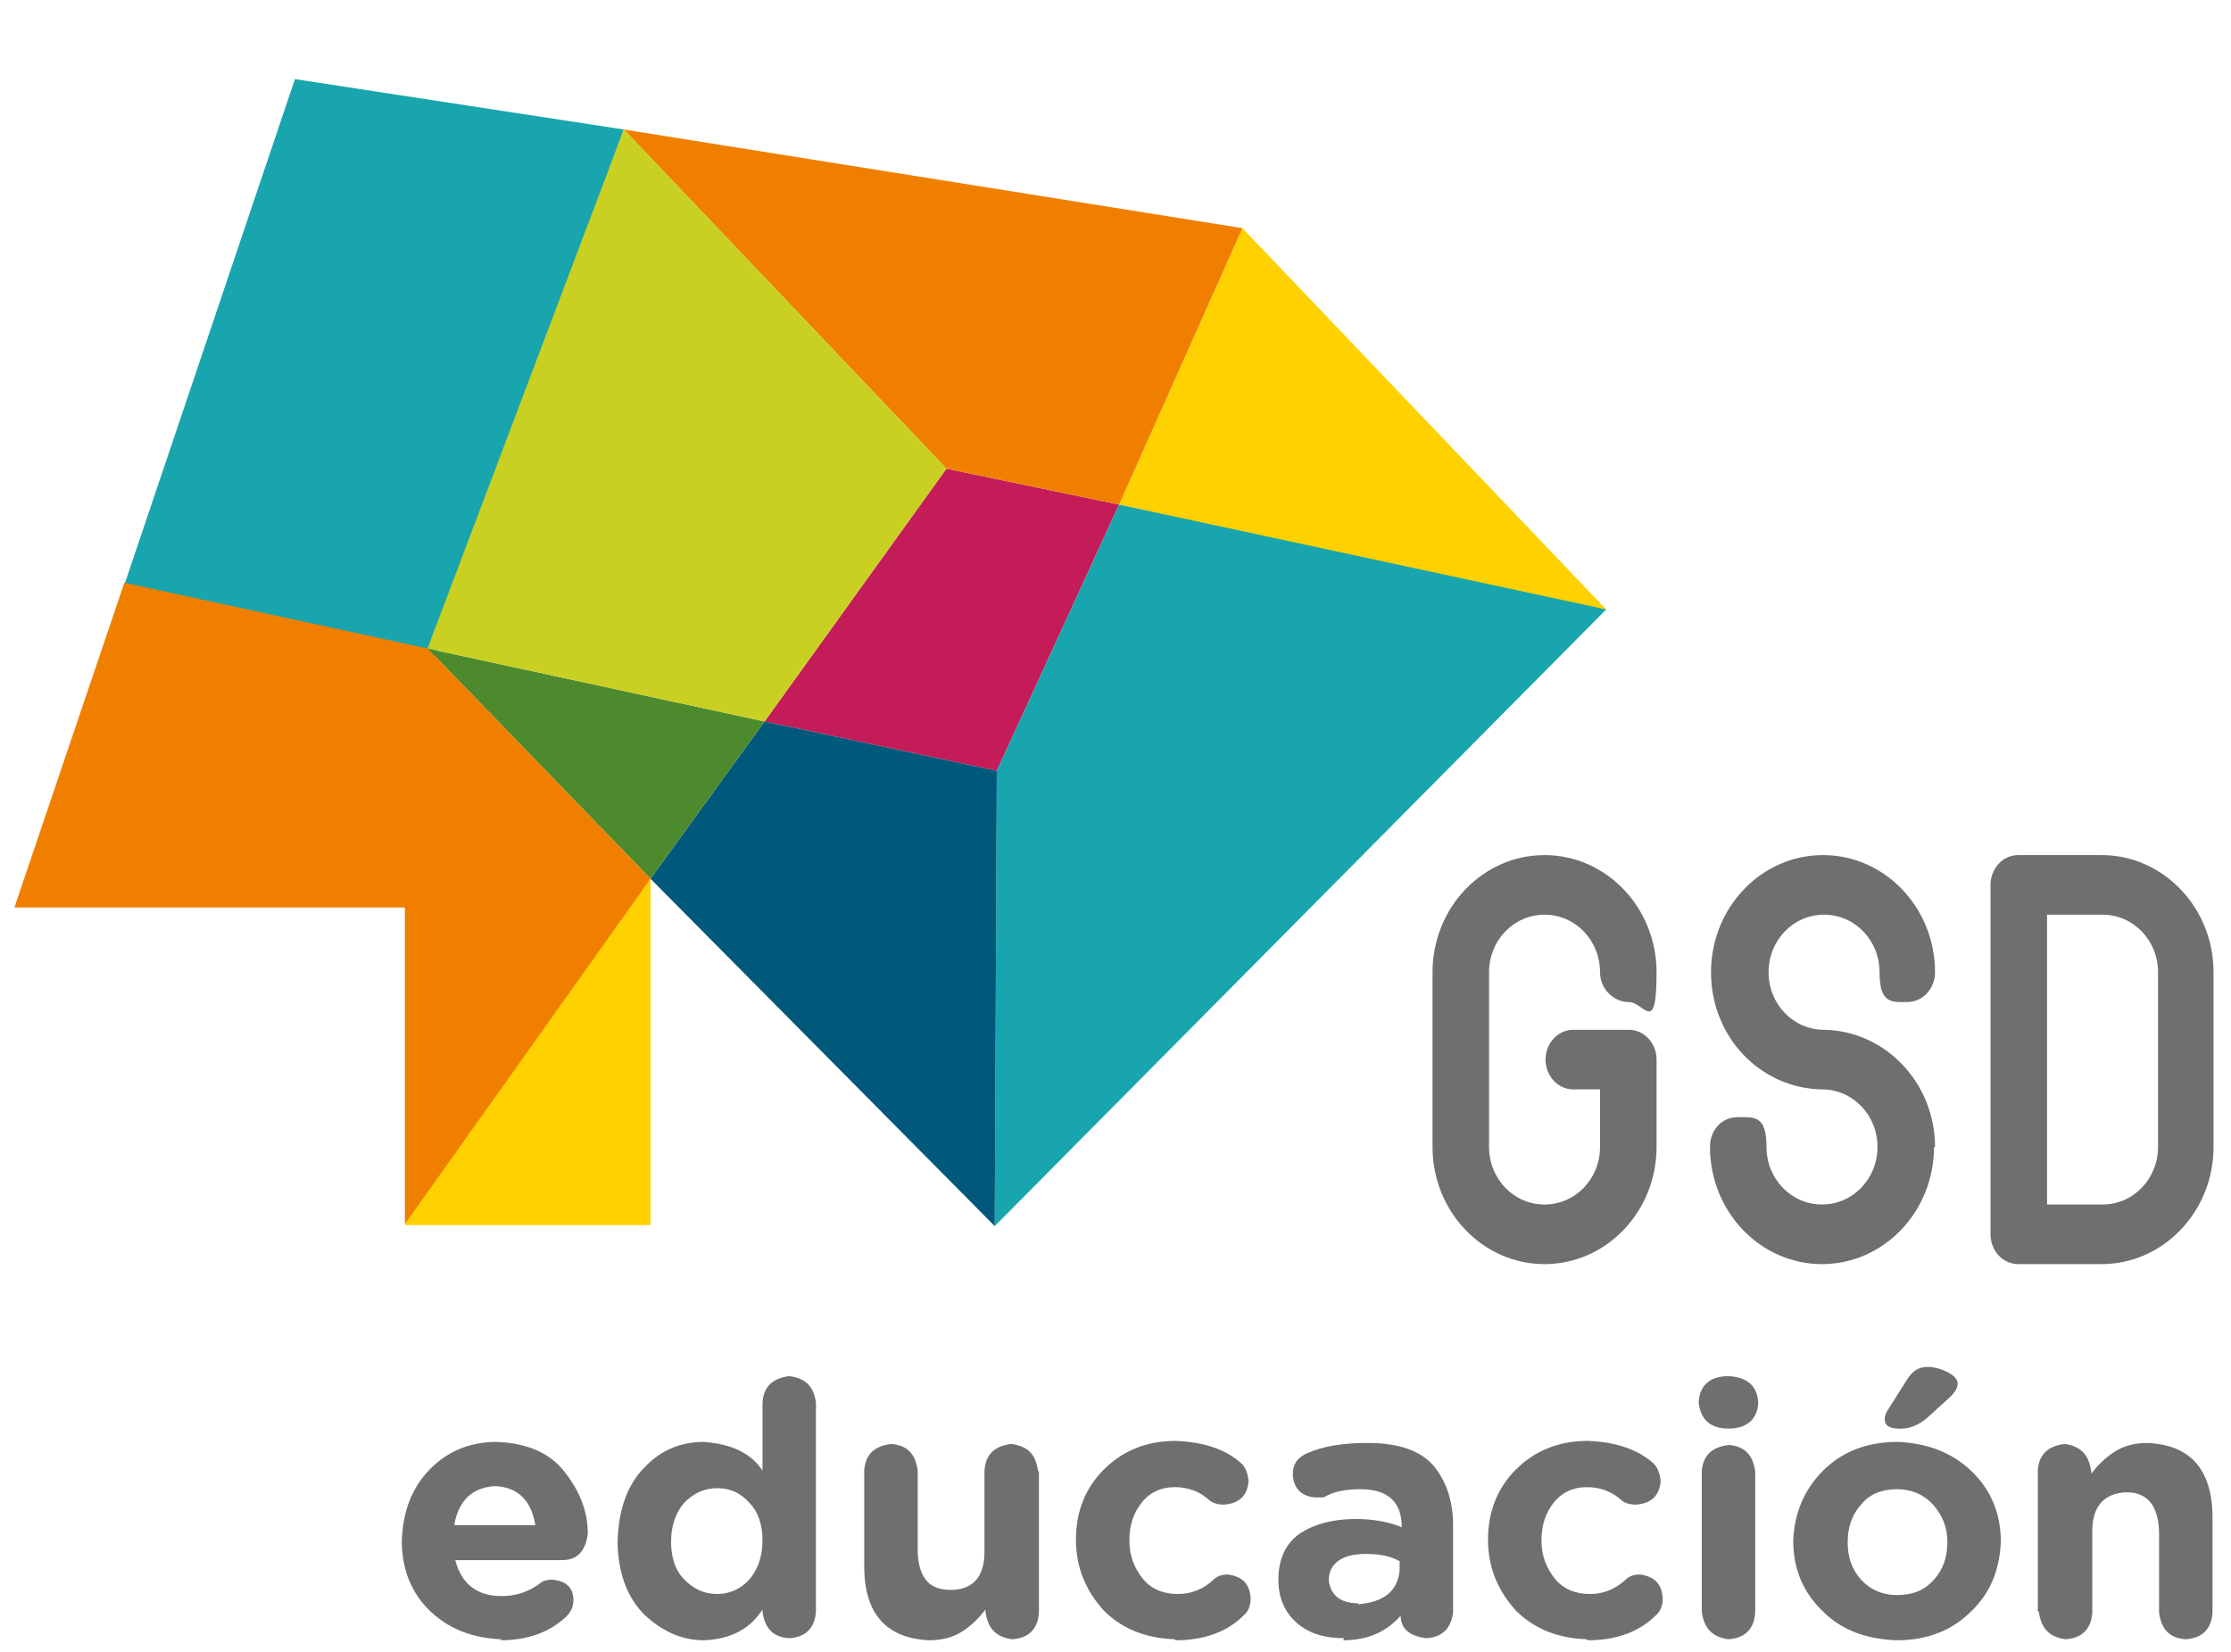 <?xml version="1.0" encoding="UTF-8"?>
<svg id="Capa_1" xmlns="http://www.w3.org/2000/svg" version="1.1" viewBox="0 0 217.1 160.7">
  <!-- Generator: Adobe Illustrator 29.2.1, SVG Export Plug-In . SVG Version: 2.1.0 Build 116)  -->
  <defs>
    <style>
      .st0 {
        fill: #ffd100;
      }

      .st1 {
        fill: #19a5ad;
      }

      .st2 {
        fill: #4d8a2d;
      }

      .st3 {
        fill: #f07f00;
      }

      .st4 {
        fill: #bd0346;
      }

      .st5 {
        fill: #c9d022;
      }

      .st6 {
        fill: #c41c58;
      }

      .st7 {
        fill: #6f6f6e;
      }

      .st8 {
        fill: #00587b;
      }
    </style>
  </defs>
  <path class="st7" d="M199.2,89h5.4c3,0,5.4,2.5,5.4,5.6v17c0,3.1-2.4,5.6-5.4,5.6h-5.4v-28.2ZM215.4,111.6v-17c0-6.3-4.9-11.4-10.9-11.4h-8.1c-1.5,0-2.7,1.3-2.7,2.9v34c0,1.6,1.2,2.9,2.7,2.9h8.1c6,0,10.9-5.1,10.9-11.4M188.3,111.6c0-6.2-4.8-11.3-10.8-11.4h0c-3,0-5.4-2.5-5.4-5.6s2.4-5.6,5.4-5.6,5.4,2.5,5.4,5.6,1.2,2.9,2.7,2.9,2.7-1.3,2.7-2.9c0-6.3-4.9-11.4-10.9-11.4s-10.9,5.1-10.9,11.4,4.8,11.3,10.8,11.4h0c3,0,5.4,2.5,5.4,5.6s-2.4,5.6-5.4,5.6-5.4-2.5-5.4-5.6-1.2-2.9-2.8-2.9-2.7,1.3-2.7,2.9c0,6.3,4.9,11.4,10.9,11.4s10.9-5.1,10.9-11.4M150.3,123c-6,0-10.9-5.1-10.9-11.4v-17c0-6.3,4.9-11.4,10.9-11.4s10.9,5.1,10.9,11.4-1.2,2.9-2.7,2.9-2.8-1.3-2.8-2.9c0-3.1-2.4-5.6-5.4-5.6s-5.4,2.5-5.4,5.6v17c0,3.1,2.4,5.6,5.4,5.6s5.4-2.5,5.4-5.6v-5.6h-2.6c-1.5,0-2.7-1.3-2.7-2.9s1.2-2.9,2.7-2.9h5.4c1.5,0,2.7,1.3,2.7,2.9v8.5c0,6.3-4.9,11.4-10.9,11.4"/>
  <path class="st7" d="M198.4,156.8h0c.2,1.6,1,2.5,2.6,2.7,1.6-.1,2.5-1,2.6-2.6v-7.9c0-2.5,1.2-3.7,3.3-3.8,2.1,0,3.1,1.3,3.2,3.8v7.9c.2,1.6,1,2.5,2.6,2.6,1.6-.1,2.5-1,2.6-2.6v-9.5c-.1-4.5-2.2-6.8-6.3-7-1.3,0-2.4.3-3.3.9-.9.6-1.6,1.3-2.2,2.1v-.2c-.2-1.6-1-2.5-2.6-2.7-1.6.2-2.5,1-2.6,2.6v13.7h0ZM184.6,139h0c1.1.1,2.1-.3,3-1.1l2.2-2c.4-.4.7-.8.7-1.3,0-.4-.4-.8-1-1.1-.6-.3-1.3-.5-1.9-.5-.9,0-1.5.4-2,1.2l-1.9,3c-.2.3-.3.6-.3.9,0,.6.5.9,1.3.9h0ZM184.6,155.2c-1.5,0-2.7-.6-3.5-1.5-.9-1-1.3-2.2-1.3-3.6h0c0-1.5.4-2.7,1.3-3.7.8-1,2-1.5,3.5-1.5,1.5,0,2.7.6,3.5,1.5.9,1,1.4,2.2,1.4,3.6h0c0,1.5-.4,2.7-1.3,3.7-.9,1-2,1.5-3.6,1.5M184.6,159.6c3,0,5.4-1,7.2-2.8,1.9-1.8,2.8-4.1,2.9-6.8h0c0-2.8-1-5.1-2.9-6.9-1.9-1.8-4.3-2.7-7.2-2.8-3,0-5.4,1-7.2,2.8s-2.8,4.1-2.9,6.8h0c0,2.8,1,5.1,2.9,6.9,1.8,1.8,4.2,2.7,7.2,2.8M165.6,156.8h0c.2,1.6,1,2.5,2.6,2.7,1.6-.1,2.5-1,2.6-2.6v-13.7c-.2-1.6-1-2.5-2.6-2.6-1.6.2-2.5,1-2.6,2.6v13.7h0ZM165.3,136.5c.2,1.6,1.1,2.5,2.9,2.5,1.8,0,2.8-.9,2.9-2.5h0c-.1-1.7-1.1-2.5-2.9-2.6-1.8,0-2.8.9-2.9,2.5h0ZM154.5,159.6h0c2.9,0,5.1-.9,6.6-2.4.5-.4.7-1,.7-1.7-.1-1.4-.8-2.1-2.2-2.3-.7,0-1.1.2-1.4.5-1,.9-2.1,1.4-3.5,1.4-1.4,0-2.6-.5-3.4-1.5-.8-1-1.3-2.2-1.3-3.7h0c0-1.5.4-2.7,1.2-3.7.8-1,1.9-1.5,3.2-1.5,1.3,0,2.4.4,3.3,1.2.3.3.8.5,1.5.5,1.5-.1,2.3-.9,2.4-2.3-.1-.9-.4-1.5-.8-1.8-1.5-1.3-3.6-2-6.3-2.1-2.9,0-5.2,1-7,2.8-1.8,1.8-2.7,4.1-2.7,6.8h0c0,2.8,1,5,2.7,6.9,1.8,1.8,4.1,2.7,6.9,2.8h0ZM132.2,156h0c-1.8,0-2.7-.8-2.9-2.2h0c0-1.7,1.3-2.6,3.6-2.6,1.3,0,2.4.2,3.3.7v.9c-.2,2-1.5,3.1-4.1,3.3h0ZM130.7,159.6c2.5,0,4.3-.9,5.6-2.4h0c0,1.3.9,2,2.5,2.2,1.6-.1,2.4-1,2.6-2.5v-8.5c0-2.4-.7-4.4-2-5.9-1.3-1.4-3.4-2.1-6.3-2.1-2.4,0-4.3.3-5.9,1-.9.4-1.4,1-1.4,2.1.1,1.3.8,2.1,2.2,2.2h.8c1-.6,2.2-.8,3.6-.8,2.6,0,3.9,1.2,4,3.4v.3c-1.2-.5-2.7-.8-4.5-.8-2.2,0-4,.5-5.4,1.4-1.4,1-2.1,2.5-2.1,4.5h0c0,1.9.7,3.3,1.9,4.3,1.2,1,2.7,1.4,4.5,1.4M114.4,159.6h0c2.9,0,5.1-.9,6.6-2.4.5-.4.7-1,.7-1.7-.1-1.4-.8-2.1-2.2-2.3-.7,0-1.1.2-1.4.5-1,.9-2.1,1.4-3.5,1.4-1.4,0-2.6-.5-3.4-1.5-.8-1-1.3-2.2-1.3-3.7h0c0-1.5.4-2.7,1.2-3.7.8-1,1.9-1.5,3.2-1.5,1.3,0,2.4.4,3.3,1.2.3.3.8.5,1.5.5,1.5-.1,2.3-.9,2.4-2.3-.1-.9-.4-1.5-.8-1.8-1.5-1.3-3.6-2-6.3-2.1-2.9,0-5.2,1-7,2.8-1.8,1.8-2.7,4.1-2.7,6.8h0c0,2.8,1,5,2.7,6.9,1.8,1.8,4.1,2.7,6.9,2.8h0ZM101,143.1h0c-.2-1.6-1-2.4-2.6-2.6-1.6.2-2.5,1-2.6,2.6v7.9c0,2.5-1.2,3.7-3.3,3.7s-3.1-1.2-3.2-3.7v-7.9c-.2-1.6-1-2.5-2.6-2.6-1.6.2-2.5,1-2.6,2.6v9.6c.1,4.4,2.2,6.7,6.3,6.9,1.3,0,2.4-.3,3.3-.9.9-.6,1.6-1.3,2.2-2.1v.2c.2,1.6,1,2.5,2.6,2.7,1.6-.1,2.5-1,2.6-2.6v-13.7h0ZM69.8,144.8h0c1.3,0,2.3.5,3.1,1.4.9.9,1.3,2.2,1.3,3.7h0c0,1.6-.5,2.9-1.3,3.8-.8.9-1.9,1.4-3.1,1.4-1.3,0-2.3-.5-3.2-1.4-.9-.9-1.3-2.2-1.3-3.7h0c0-1.6.5-2.9,1.3-3.8.9-.9,1.9-1.4,3.2-1.4h0ZM79.4,136.5c-.2-1.6-1-2.4-2.6-2.6-1.6.2-2.5,1-2.6,2.6v6.6c-1.1-1.7-3-2.6-5.7-2.8-2.3,0-4.2.8-5.8,2.5-1.6,1.6-2.5,4-2.6,7.1h0c0,3.2,1,5.6,2.6,7.2,1.7,1.6,3.6,2.5,5.8,2.5,2.6-.1,4.5-1.1,5.7-3v.2c.2,1.6,1,2.5,2.6,2.6,1.6-.1,2.5-1,2.6-2.6v-20.3ZM44.2,148.4h0c.4-2.4,1.8-3.7,4-3.8,2.2.1,3.5,1.4,3.9,3.8h-7.9ZM48.7,159.6c2.7,0,4.8-.8,6.4-2.3.4-.4.7-.9.7-1.6,0-1.3-.8-1.9-2.1-2-.6,0-1,.2-1.2.4-1.1.8-2.3,1.2-3.7,1.2-2.4,0-3.9-1.2-4.5-3.5h10.4c1.5,0,2.3-.9,2.5-2.6,0-2-.7-4-2.2-5.9-1.4-1.9-3.7-2.9-6.7-3-2.7,0-4.9,1-6.6,2.8-1.7,1.8-2.5,4.1-2.6,6.8h0c0,2.9,1,5.2,2.8,6.9,1.8,1.7,4.1,2.6,6.9,2.7"/>
  <g>
    <polygon class="st6" points="108.9 49.1 92.1 45.6 74.4 70.2 97 75 108.9 49.1"/>
    <polygon class="st4" points="74.4 70.2 73.9 70 73.9 70 74.4 70.2"/>
  </g>
  <line class="st5" x1="96.8" y1="119.3" x2="97" y2="75"/>
  <path class="st5" d="M44.9,64.2"/>
  <polygon class="st0" points="39.4 119.2 63.3 119.2 63.3 85.5 43.7 105.2 39.4 119.2"/>
  <polyline class="st1" points="60.7 12.6 28.7 7.7 11.9 57.5 42.2 64.1"/>
  <polyline class="st0" points="120.9 22.2 156.3 59.3 155 59.4 108.9 49.1 108.9 49.1 120.9 22.2"/>
  <polyline class="st3" points="60.7 12.6 120.9 22.2 108.9 49.1 92.1 45.6"/>
  <polygon class="st1" points="156.3 59.3 96.8 119.3 97 75 108.9 49.1 156.3 59.3"/>
  <polygon class="st8" points="96.8 119.3 63.3 85.5 74.4 70.2 74.4 70.2 97 75 96.8 119.3"/>
  <polyline class="st2" points="63.3 85.5 41.6 63.1 74.4 70.2"/>
  <polyline class="st5" points="41.6 63.1 60.7 12.6 60.7 12.6 92.1 45.6 74.4 70.2"/>
  <polygon class="st3" points="41.6 63.1 63.3 85.5 39.4 119.1 39.4 88.3 1.4 88.3 12.1 56.7 41.6 63.1"/>
</svg>